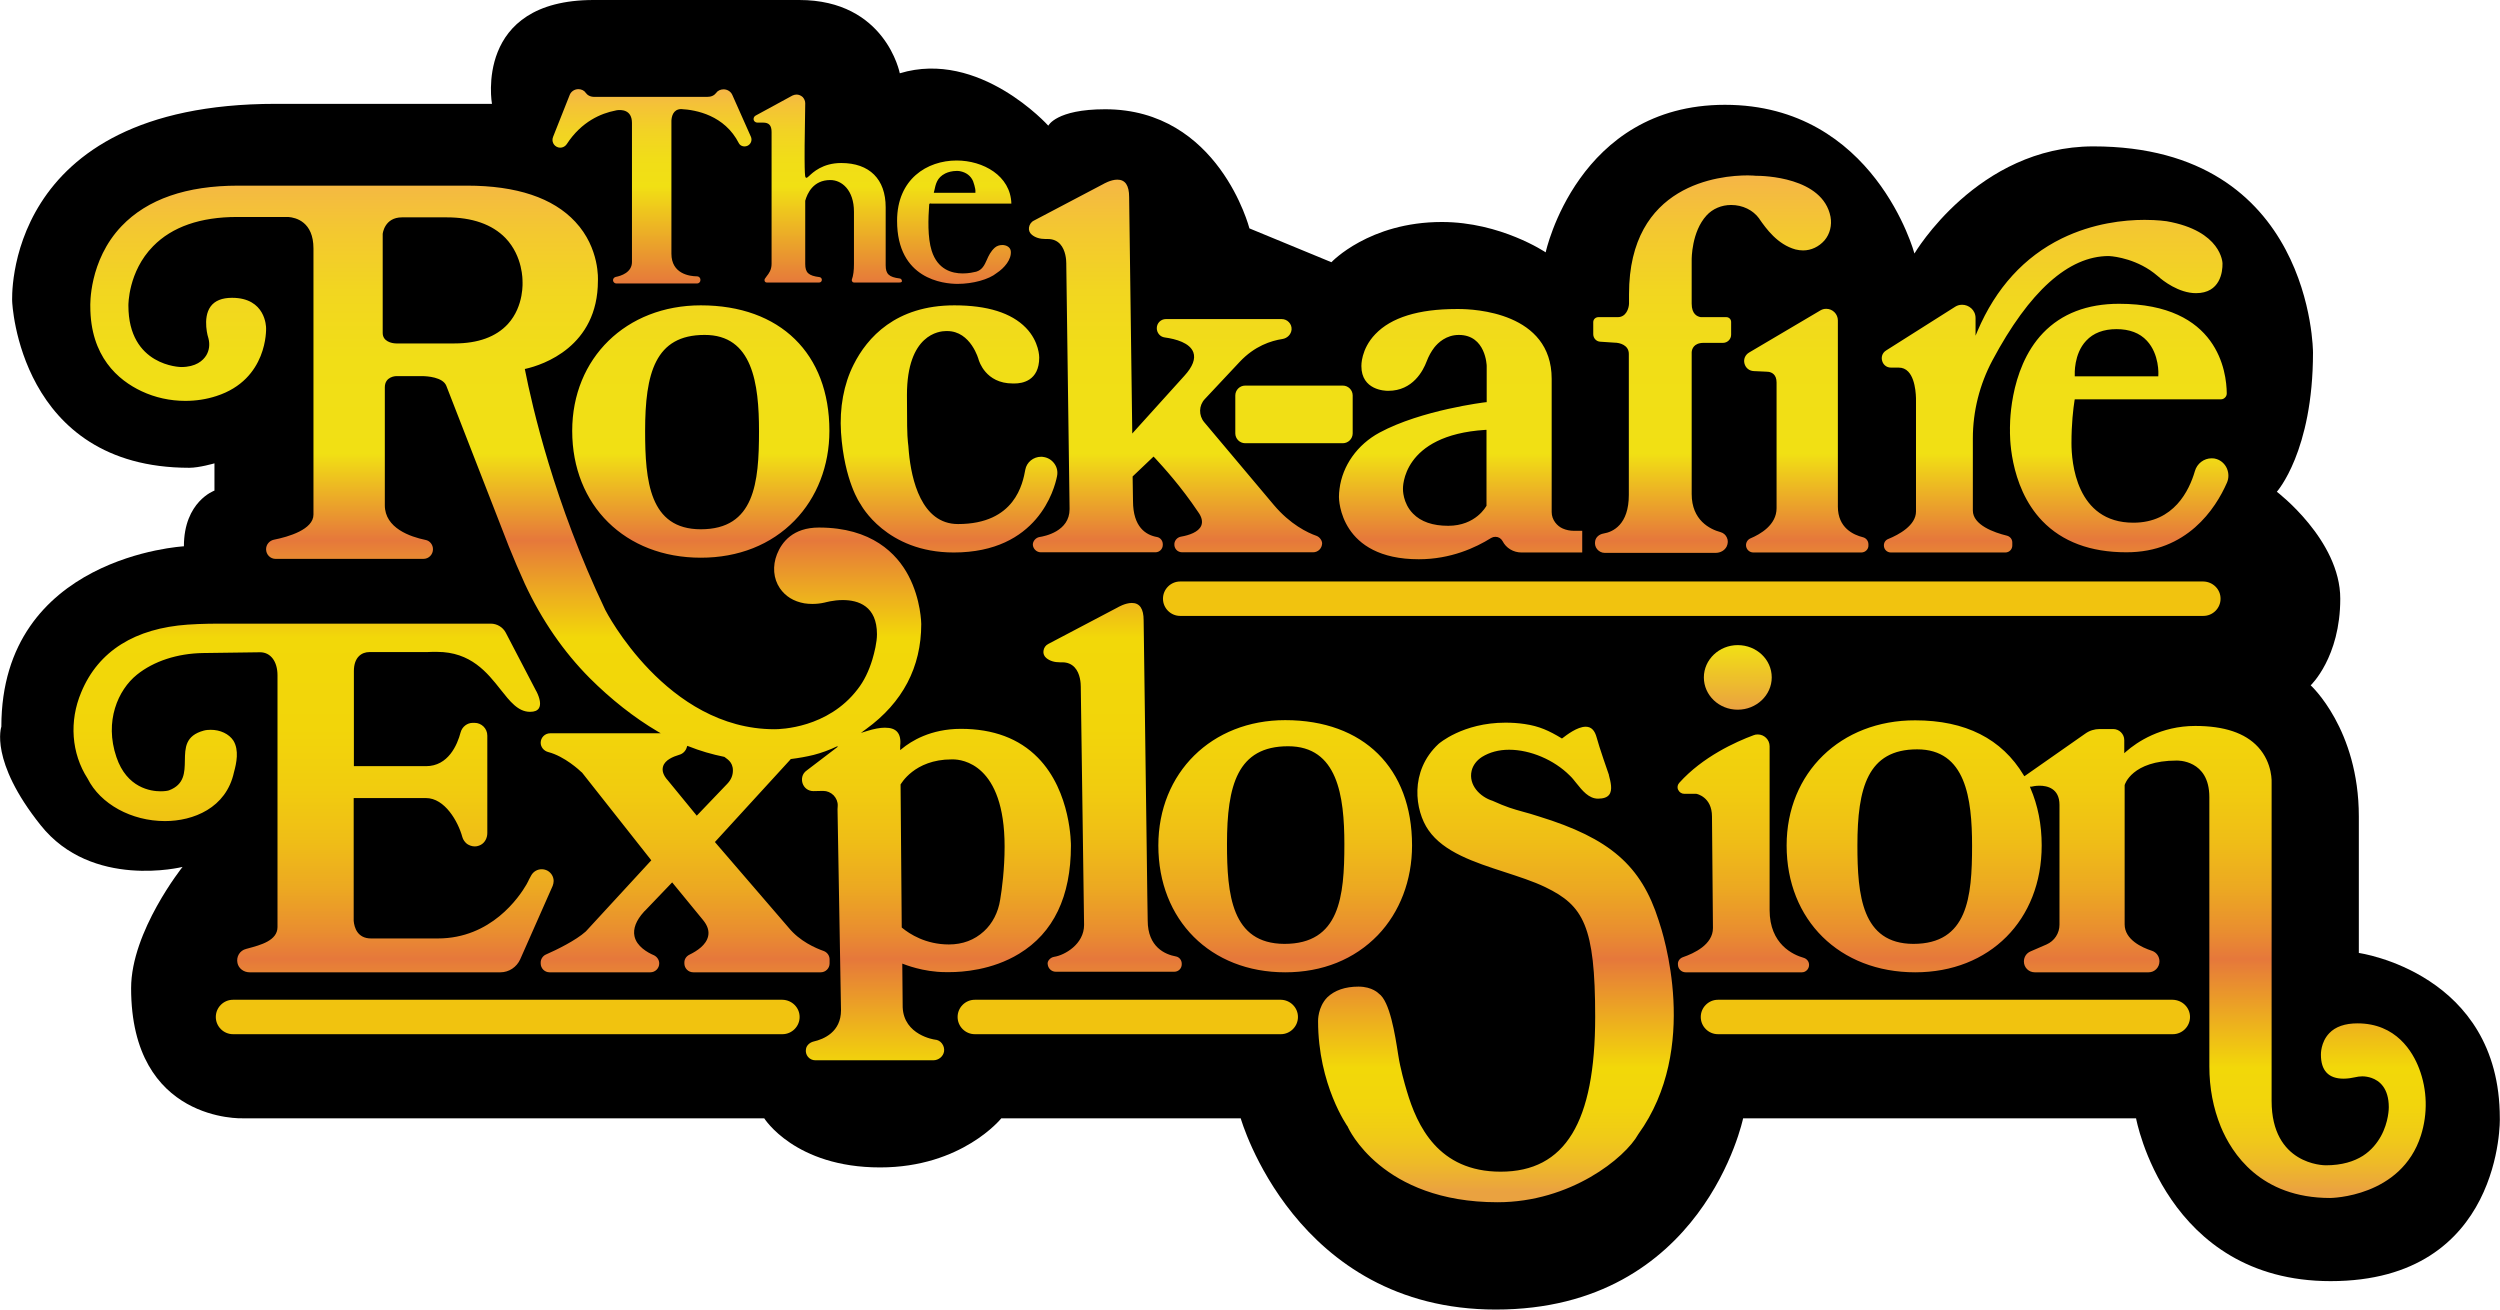 <?xml version="1.0" encoding="UTF-8"?> <svg xmlns="http://www.w3.org/2000/svg" xmlns:xlink="http://www.w3.org/1999/xlink" version="1.1" id="Layer_1" x="0px" y="0px" viewBox="0 0 1292.8 677.2" style="enable-background:new 0 0 1292.8 677.2;" xml:space="preserve"> <style type="text/css"> .st0{fill:#F1C30F;} .st1{fill:url(#SVGID_1_);} .st2{fill:url(#SVGID_00000094605934396127289980000005195698829618342040_);} .st3{fill:url(#SVGID_00000135652069696756065620000013467312252679775910_);} </style> <g> <path d="M1205.2,662.5c-85.3,0-100.6-84.2-100.6-84.2H901.4c0,0-20.4,98.9-127.9,98.9c-103.9,0-131.9-98.9-131.9-98.9H517.8 c0,0-20.3,25.4-62.7,25.4c-44.1,0-59.9-25.4-59.9-25.4H125.5c0,0-57.7,2.3-57.7-67.3c0-29.4,26.6-62.7,26.6-62.7 S47.5,460.1,21,426.7c-26.6-33.3-20.3-50.9-20.3-50.9c0-88.2,94.4-93.3,94.4-93.3c0-23.2,15.8-28.8,15.8-28.8v-14.1 c0,0-7.9,2.3-13,2.3C9.7,241.9,6.3,156,6.3,156S0.6,53.7,142.5,53.7h111.9c0,0-9.6-53.7,52.6-53.7h106.3c44.7,0,52,37.9,52,37.9 C506.5,25.4,542.1,65,542.1,65s4-8.5,29.4-8.5c58.8,0,74.6,61.6,74.6,61.6l42.4,17.5c0,0,19.5-20.8,57.1-20.8 c30.5,0,53.7,15.7,53.7,15.7s16.4-76.3,92.7-76.3c77.4,0,98,76.9,98,76.9s32.6-55.4,92.5-55.4c113.6,0,113.6,106.6,113.6,106.6 c0,51.2-18.7,72-18.7,72s32.8,24.9,32.8,55.3c0,30.4-15.3,44.8-15.3,44.8s24.9,22.6,24.9,67.8v70.6c0,0,72.9,10.2,72.9,85.4 C1292.8,578.2,1294.5,662.5,1205.2,662.5z"></path> <g> <path class="st0" d="M1148.3,309.6c0,4.9-4,8.9-8.9,8.9H610.3c-4.9,0-8.9-4-8.9-8.9s4-8.9,8.9-8.9h529.1 C1144.3,300.8,1148.3,304.7,1148.3,309.6z"></path> </g> <g> <path class="st0" d="M1132.5,525.9c0,4.9-4,8.9-8.9,8.9H888.4c-4.9,0-8.9-4-8.9-8.9s4-8.9,8.9-8.9h235.1 C1128.5,517.1,1132.5,521,1132.5,525.9z"></path> </g> <g> <path class="st0" d="M671.2,525.9c0,4.9-4,8.9-8.9,8.9H504.1c-4.9,0-8.9-4-8.9-8.9s4-8.9,8.9-8.9h158.3 C667.2,517.1,671.2,521,671.2,525.9z"></path> </g> <g> <path class="st0" d="M413.5,525.9c0,4.9-4,8.9-8.9,8.9H120.5c-4.9,0-8.9-4-8.9-8.9s4-8.9,8.9-8.9h284.1 C409.5,517.1,413.5,521,413.5,525.9z"></path> </g> <linearGradient id="SVGID_1_" gradientUnits="userSpaceOnUse" x1="547.143" y1="90.723" x2="547.143" y2="621.776" gradientTransform="matrix(-1 0 0 1 1193.329 0)"> <stop offset="0" style="stop-color:#F5B547"></stop> <stop offset="1.527729e-03" style="stop-color:#F5B646"></stop> <stop offset="5.513860e-02" style="stop-color:#F3C830"></stop> <stop offset="0.113" style="stop-color:#F2D620"></stop> <stop offset="0.18" style="stop-color:#F1DE17"></stop> <stop offset="0.271" style="stop-color:#F1E014"></stop> <stop offset="0.355" style="stop-color:#E6783B"></stop> <stop offset="0.45" style="stop-color:#F2D809"></stop> <stop offset="0.539" style="stop-color:#F2D50A"></stop> <stop offset="0.598" style="stop-color:#F1CC0F"></stop> <stop offset="0.649" style="stop-color:#EFBD17"></stop> <stop offset="0.695" style="stop-color:#ECA822"></stop> <stop offset="0.737" style="stop-color:#E98D30"></stop> <stop offset="0.763" style="stop-color:#E6783B"></stop> <stop offset="0.869" style="stop-color:#F2D809"></stop> <stop offset="0.905" style="stop-color:#F2D50C"></stop> <stop offset="0.935" style="stop-color:#F0CB17"></stop> <stop offset="0.962" style="stop-color:#EEBA28"></stop> <stop offset="0.989" style="stop-color:#EAA240"></stop> <stop offset="0.989" style="stop-color:#EAA240"></stop> </linearGradient> <path class="st1" d="M410.9,269.2c11.6-11.9,18-28.4,18-46.4c0-40-25.5-64.9-66.5-64.9c-38.6,0-66.5,27.3-66.5,64.9 c0,38.6,27.4,65.6,66.5,65.6C381.9,288.4,398.7,281.7,410.9,269.2z M392.5,223c0,26.7-2.3,50.7-30.1,50.7 c-26.6,0-28.8-25.1-28.8-50.8c0-29.9,5.2-49.7,30.7-49.7C389.2,173.1,392.5,198.3,392.5,223z M524.7,198.3c-0.6,0-1,0-1,0 c-14.1,0-17.4-11.7-17.6-12.2c0-0.1-4-14.9-16.3-14.9c0,0-0.2,0-0.6,0c-3.4,0-20.2,1.6-20.2,33.1c0,13.8,0.1,21,0.5,24.3 c0.2,1.4,0.3,2.8,0.4,4.2l0.1,1.2c1.3,13.8,6.4,37,25.4,37c29.6,0,33.5-21.1,34.8-28.1c0.7-3.9,4.2-6.7,8.2-6.7 c0.3,0,0.7,0,1.1,0.1c2.3,0.3,4.3,1.5,5.7,3.4c1.4,1.9,1.9,4.2,1.4,6.6c-1.3,6.6-10,39.4-53.4,39.4c-35,0-48-24.7-48.2-25 c-0.1-0.1-8.4-11.7-10.1-37.1c-0.8-12.7,1.4-24.9,6.5-35c7-14,21.8-30.7,52.1-30.7c17.1,0,29.5,3.9,37,11.6 c7,7.2,6.9,15.3,6.9,15.4C537.4,197,528.5,198.3,524.7,198.3z M694.4,229.2h-50.5c-2.8,0-5.1-2.3-5.1-5.1v-19.6 c0-2.8,2.3-5.1,5.1-5.1h50.5c2.8,0,5.1,2.3,5.1,5.1v19.6C699.5,226.9,697.2,229.2,694.4,229.2z M663.2,175.3 c-5.9,0.9-14.4,3.6-22.1,11.8L623,206.4c-3.1,3.3-3.2,8.4-0.3,11.9l36,42.8c8.5,10.1,17.5,14.4,22.1,16c1.6,0.6,2.9,2.4,2.9,3.9 c-0.1,2.6-2.1,4.6-4.7,4.6h-67.7c-1.2,0-2.3-0.5-3-1.3c-0.8-0.9-1.1-2-1-3.2c0.2-1.8,1.6-3.3,3.5-3.6c4-0.7,9-2.3,10.4-5.7 c0.8-2,0.3-4.4-1.6-7c-8.9-13.3-17.9-23.1-22.2-27.8l-0.5-0.5l-0.4-0.4l-0.4,0.4l-10.2,9.7l-0.2,0.2v0.2l0.2,12.5 c0,13.5,6.7,17.6,12.4,18.6c1.7,0.3,3,1.9,3,3.7v0.4c0,2.1-1.7,3.8-3.8,3.8h-59.3c-2.1,0-3.9-1.7-4.1-3.8c-0.1-1.9,1.5-3.8,3.5-4.1 c2.6-0.4,15.5-2.9,15.5-14.4L551.4,137l0-0.7c0-1.9-0.3-6.9-3.2-10.1c-1.6-1.7-3.7-2.6-6.3-2.6h-1.2c-2.9,0-5.3-0.7-7.1-2.2 c-1.1-0.9-1.7-2.2-1.5-3.7c0.2-1.5,1.1-2.9,2.5-3.6l35.9-18.9c0,0,3.8-2.3,7.3-2.3c4.1,0,6.1,3,6.1,9l1.6,120.9l0,1.4l0.9-1 l26.1-28.9c4.3-4.7,5.8-8.8,4.6-12.1c-1.8-4.9-9-6.9-14.8-7.7c-2.4-0.3-4.1-2.4-4.1-4.8c0-2.6,2.1-4.7,4.7-4.7h59.9 c1.4,0,2.8,0.6,3.7,1.6c1,1,1.5,2.4,1.4,3.8C667.7,172.9,665.7,174.9,663.2,175.3z M962.5,285.7h-55.8c-2.1,0-3.8-1.7-3.8-3.8 c0-1.5,0.9-2.9,2.3-3.5c5-2.1,13.5-6.9,13.5-15.6v-65c0-4.2-2.5-5.2-4-5.5l-1.3-0.1l-6.5-0.3c-2.3-0.1-4.2-1.6-4.8-3.9 c-0.6-2.3,0.4-4.5,2.4-5.7l36.9-21.8c1-0.6,2-0.8,3-0.8c3.3,0,6,2.7,6,6V262c0,11,8.1,14.6,12.9,15.8c1.7,0.4,2.9,1.9,2.9,3.7v0.5 C966.3,284,964.6,285.7,962.5,285.7z M932.4,129.5c-1.3,0-2.6-0.2-3.9-0.5c-9.4-2.6-15.2-10.8-18.7-15.8l-0.1-0.2 c-3.2-4.4-8.6-7-14.5-7c-5,0-9.6,2-12.7,5.4c-7.8,8.5-7.7,22.5-7.7,23.1V157c0,5.5,2.9,6.7,4.7,7h13.2c1.4,0,2.5,1.1,2.5,2.5v6.6 c0,2.3-1.9,4.2-4.2,4.2h-10c-5.2,0-6.1,3.3-6.2,4.8v73.4c0,13.5,9.4,18.2,15,19.7c1.4,0.4,2.6,1.4,3.2,2.8c0.7,1.4,0.6,3.1-0.1,4.6 c-1,2-3.2,3.3-5.7,3.3h-57.4c-1.5,0-2.9-0.7-3.9-1.9c-1-1.2-1.3-2.8-1-4.3c0.4-2,2.1-3.4,4.3-3.8c4.9-0.8,13.1-4.6,13.1-20V183 c0-4.6-4.8-5.8-7.3-5.8l-7.5-0.5c-2-0.1-3.6-1.8-3.6-3.9v-6.2c0-1.5,1.2-2.6,2.7-2.6h10c4.3,0,5.7-4.5,5.8-6.9v-5 c0-57,47-61.4,61.4-61.4c2.5,0,4,0.2,4.1,0.2h0.3c3.5,0,34.4,0.6,38.4,21.2c0.8,4.4-0.3,8.9-3.1,12.2 C940.6,127.6,936.6,129.5,932.4,129.5z M1135.6,151.6c-8.9,0-17.2-6.5-19.5-8.6c-1.6-1.4-3-2.4-4.3-3.3 c-10.4-6.9-21.2-7.3-21.3-7.3c-20.8,0-41.1,18.2-60.2,54c-6.6,12.4-10.1,26.3-10.1,40.3v37.3c0,7.5,11,11.4,17.6,13 c1.6,0.4,2.8,1.8,2.8,3.5v1.6c0,2-1.6,3.6-3.6,3.6h-59.2c-2,0-3.6-1.6-3.6-3.6V282c0-1.5,0.9-2.8,2.3-3.3c5.4-2.2,14.3-7,14.3-14.2 v-56.6c0-0.5,0.4-11.1-4-15.7c-1.3-1.4-3-2.1-4.9-2.1h-4c-2.7,0-4.2-1.9-4.6-3.5c-0.5-1.6-0.2-4,2.1-5.4l35.7-22.6 c1.1-0.7,2.3-1,3.6-1c3.3,0,6.9,2.6,6.9,6.9v9.1l1-2.4c9.5-22.3,24.2-38.4,43.6-47.9c16.2-7.9,32.2-9.6,42.8-9.6 c6.9,0,11.3,0.7,11.4,0.7c28.5,5,28.9,21.6,28.9,21.8C1149.4,140.6,1148.1,151.6,1135.6,151.6z M786.8,285.7h31.4v-11.2h-4.1 c-2.2,0-4.2-0.4-6-1.2c-2.8-1.2-5.7-4.4-5.7-8.5v-68.9c0-34.4-40.1-36.1-48.1-36.1c-0.7,0-1.1,0-1.1,0c-19.7,0-33.8,4.4-42,13 c-7.5,7.8-7.2,16.4-7.2,16.5c0,12.5,12.3,12.8,13.7,12.8h0.2c12.8,0,18.1-10.6,19.8-15.1c1.1-2.9,2.4-5.2,4-7.3 c1.9-2.4,6.1-6.5,12.7-6.5c14,0,14.4,15.9,14.4,16V208l-0.5,0c-0.3,0-33.2,4-54.9,15.7c-11.5,6.2-19.2,17.1-20.7,29.1 c-0.2,1.4-0.3,2.8-0.3,4.2c0,1.3,0.5,32.2,41.3,32.2c16.5,0,29.4-6,37.4-11c0.7-0.4,1.4-0.6,2.2-0.6c1.6,0,2.9,0.8,3.7,2.2 C778.8,283.4,782.6,285.7,786.8,285.7z M768.7,261.6l-0.1,0.1c-0.1,0.1-5.4,10.2-19.7,10.2c-8,0-14.1-2.1-18.2-6.3 c-5.4-5.5-5.2-12.6-5.2-12.8c0-0.2-0.9-27.8,42.6-30.5l0.6,0V261.6z M1151.6,249.6c1-2.3,1-4.9,0-7.3c-1-2.3-2.9-4.1-5.3-4.9 c-0.8-0.3-1.7-0.4-2.6-0.4c-4,0-7.6,2.7-8.7,6.7c-2.9,9.9-10.8,26.6-31.8,26.6c-29.7,0-32-31.5-32-41.1c0-10.2,0.9-17.7,1.6-22.2 l0.1-0.5h75.6c0.8,0,1.5-0.3,2.1-0.9c0.6-0.6,0.9-1.3,0.9-2.2c-0.1-10.9-4.3-46.3-55.7-46.3c-16.5,0-29.7,5.1-39.3,15.1 c-18.3,19.1-17.1,50.2-17.1,50.5c0,0.3-1,28.3,16.7,46.7c10.3,10.7,24.9,16.2,43.4,16.2C1130.9,285.7,1145.7,263.1,1151.6,249.6z M1078.8,176.2c3.7-4,9-6,15.7-6c6.7,0,12,2,15.7,6c6.5,7,6,17.4,5.9,17.9l0,0.5h-43.2l0-0.5 C1072.9,193.6,1072.3,183.1,1078.8,176.2z M599,437.2c0,38.6,27,65.6,65.6,65.6c19.3,0,35.8-6.7,47.9-19.2 c11.4-11.9,17.7-28.4,17.7-46.4c0-40-25.1-64.8-65.6-64.8C626.6,372.4,599,399.6,599,437.2z M634.5,436.4 c0-30.3,5.4-50.5,31.6-50.5c25.6,0,29.1,25.6,29.1,50.7c0,27.1-2.4,51.5-31,51.5C636.8,488,634.5,462.5,634.5,436.4z M545.1,494.8 c5.4-0.8,15.5-6.5,15.5-16.5l-1.7-122.4l0-0.6c0-1.8-0.2-7-3.2-10.2c-1.6-1.7-3.7-2.6-6.3-2.6h-1.2c-2.9,0-5.3-0.7-7.1-2.2 c-1.1-0.9-1.7-2.2-1.5-3.7c0.2-1.6,1.1-2.9,2.5-3.6l35.9-18.9c0,0,3.8-2.3,7.3-2.3c4.1,0,6.1,3,6.1,9l1.6,119l0.3,23.7l0.2,12.5 c0,13.8,9.1,17.6,14.6,18.6c1.7,0.3,3,1.9,3,3.7v0.4c0,2.1-1.7,3.8-3.8,3.8h-61.4c-2.1,0-3.9-1.7-4.1-3.8 C541.4,497.1,543.1,495.1,545.1,494.8z M870.2,495c5.8-2,15.6-6.5,15.6-15.1l-0.5-57.7c0-10.1-7.9-11.7-8.1-11.7H871 c-1.4,0-2.6-0.8-3.2-2.1c-0.6-1.3-0.3-2.6,0.6-3.6c12-13.4,29.2-21.2,38.4-24.6c0.7-0.3,1.4-0.4,2.2-0.4c3.3,0,6.1,2.7,6.1,6.1 v84.7c0,17.8,12.3,23.2,17.6,24.7c1.7,0.5,2.8,2,2.8,3.6v0.1c0,2.1-1.7,3.8-3.7,3.8h-60.1c-2.2,0-4-1.8-4-4 C867.5,497.1,868.6,495.6,870.2,495z M923.9,437.2c0,38.6,27.4,65.6,66.5,65.6c38.5,0,65.4-27,65.4-65.6c0-10.8-2-20.8-5.8-29.6 l-0.3-0.8h0.8c0.4-0.1,2.1-0.5,4.2-0.5c3.8,0,10.3,1.3,10.3,9.9v62c0,4.4-2.6,8.4-6.7,10.2l-8.3,3.6c-2.1,0.9-3.4,2.9-3.4,5.2 c0,3.1,2.5,5.6,5.6,5.6h58.9c3.1,0,5.6-2.5,5.6-5.7c0-2.4-1.5-4.6-3.8-5.4c-5.3-1.7-14.2-5.8-14.2-13.7v-72 c0-0.2,3.7-12.7,26.9-12.7c0.2,0,16.9-0.6,16.9,18.9v139.2c0,11.2,2,21.6,5.9,31.2c5.7,13.8,20.5,36.9,56.6,36.9 c0.4,0,36.7-0.4,46.9-32.3c3.6-11.3,3.3-23.6-0.9-34.6c-3.3-8.7-11.9-23.4-31.9-23.4c-6.4,0-11.4,1.7-14.6,5.1 c-4.5,4.7-4.3,11-4.3,11.1c0,8.2,3.9,12.4,11.7,12.4c2.3,0,4.4-0.4,5.8-0.7c1.3-0.3,2.6-0.5,3.9-0.5c1.6,0,3.2,0.3,4.7,0.8 c4.1,1.4,9,5.2,9,15.2c0,0.3,0,7.6-4.1,15c-1.9,3.4-4.8,7.2-9.3,10.1c-4.6,2.9-10.8,4.9-19.2,4.9c-1.2,0-28-0.4-28-33.3V405 c0-0.1,0.7-10.3-7-18.7c-6.7-7.3-17.6-10.9-32.5-10.9c-17.8,0-30.1,8.3-35.8,13.3l-0.9,0.8v-6.8c0-3.1-2.6-5.7-5.7-5.7h-7 c-2.7,0-5.3,0.8-7.5,2.4l-31,21.7l-0.5,0.3l-0.3-0.5c-11.3-18.9-30.2-28.4-56.1-28.4C951.9,372.4,923.9,399.6,923.9,437.2z M960.5,437.2c0-29.8,5.3-49.7,30.9-49.7c25.1,0,28.4,25.2,28.4,49.9c0,26.7-2.3,50.7-30.4,50.7C962.8,488,960.5,462.9,960.5,437.2 z M42,358c8.9-21.5,28-33.1,55.1-35c7-0.5,15.3-0.5,15.4-0.5h141.3c3.2,0,6.2,1.8,7.7,4.6l15.7,30.1c0,0.1,0.1,0.3,0.2,0.3 c1.9,3.8,2.4,6.9,1.3,8.7c-0.8,1.3-2.3,1.9-4.6,1.9c-6.2,0-10.4-5.4-15.3-11.6c-6.8-8.6-15.3-19.4-32.8-19.4c-0.3,0-0.7,0-1,0 l-1.5,0c-0.8,0-1.5,0.1-2.7,0.1H191c-3.9,0-8,2.6-8,9.8v49.2h37.3c11.5,0,16.2-11,17.9-17.5c0.8-2.9,3.4-4.9,6.3-4.9h0.9 c3.6,0,6.6,2.9,6.6,6.6v50.4c0,2.6-1.3,5-3.4,6.1c-1,0.5-2,0.8-3.1,0.8c-1.4,0-2.8-0.5-4-1.3c-1.1-0.9-2-2.1-2.4-3.5 c-2.2-8.1-9.1-20.2-18.8-20.2h-37.4v63.5c0.3,3.4,1.9,9.1,9,9.1h34.5c27.6,0,42.1-21.4,45.9-28l1-1.9c0-0.1,0.1-0.2,0.1-0.3l0,0 l1.3-2.4c1.1-2,3.2-3.2,5.4-3.2c1.1,0,2.2,0.3,3.1,0.8c1.9,1.1,3.1,3.1,3.1,5.3c0,0.8-0.2,1.7-0.5,2.5l-16.8,38 c-1.8,4-5.8,6.7-10.2,6.7H129.1c-3.1,0-5.7-2-6.3-4.8c-0.7-3.3,1.2-6.5,4.5-7.3l1.1-0.3c6.3-1.7,15.1-4,15.1-11V349.2 c0-7.2-3.6-11.9-9-11.9l-29.5,0.4c-13.3,0.2-25.5,4.2-34.2,11.2c-9.8,7.9-16.9,24.1-10.6,42.6c5.4,16,17.8,17.7,22.9,17.7 c2.2,0,3.8-0.3,4.3-0.5c8-3,8.1-9.3,8.2-15.4c0.1-6.6,0.2-12.9,9.8-15.5c1.1-0.3,2.4-0.4,3.6-0.4c4.9,0,9.4,2.1,11.7,5.6 c3,4.9,1.6,11.6,0.3,16.3c-4,18.6-21.1,25.3-35.7,25.3c-17.3,0-33.4-8.8-40-22C36.9,389.6,35.7,372.9,42,358z M702.5,510.2 c7.2,0,10.5,3.6,10.5,3.6l0,0l0,0c5.7,3.9,8.4,21.1,10,31.4l0.1,0.6c1,6.6,3.2,14.4,4.4,18.4c5.3,17.9,16.2,41.7,48.5,41.7 c33.4,0,48.9-25.5,48.9-80.1c0-47.1-6.1-57.5-25.7-67c-6.4-3.1-14-5.5-21.3-7.9c-15.4-5-31.3-10.2-39.2-21.6 c-7-10-10-30.5,5.2-44.6c0.1-0.1,12.5-11,34.6-11c3.2,0,6.6,0.2,9.9,0.7c7.6,1.1,12.7,3.5,19,7.3l0.3,0.2l0.3-0.2 c2.1-1.6,7.6-5.9,12-5.9c2.9,0,4.7,1.9,5.7,5.7c1,4,6.1,18.7,6.3,19.2l0,0.2c0.9,3.4,2,7.7,0.1,10.1c-1,1.3-2.9,2-5.7,2 c-4.8,0-8.1-4.1-11.3-8.1c-1.1-1.4-2.2-2.8-3.4-3.9c-8.1-8.1-20.4-13.3-31.3-13.3c-5.4,0-10.1,1.3-14,3.7c-2.8,1.8-4.7,4.3-5.4,7.2 c-1.7,7.4,4.4,13.5,10.8,15.5c7.3,3.3,10.5,4.2,15.9,5.7c2.2,0.6,4.8,1.3,8.1,2.4c36.7,11.3,52.9,25.4,61.9,53.7 c2.3,6.7,21.6,66.2-10.5,110.6c-6.8,12.3-35.1,35.2-72.8,35.2c-60.1,0-77.2-38.5-77.4-38.9l0-0.1l0,0c-0.2-0.2-15.4-21.7-15.4-54.7 c0-0.1-0.2-7.2,4.8-12.3C690.2,512.1,695.6,510.2,702.5,510.2z M279.6,497.7v0.5c0,2.5,2,4.6,4.6,4.6h52.1c2.5,0,4.6-2,4.6-4.6 c0-1.8-1.1-3.4-2.7-4.2c-3.3-1.4-9-4.6-10.1-9.9c-0.8-3.8,0.8-8.1,4.9-12.6c0.1-0.2,0.3-0.3,0.4-0.4l0.4-0.4l13.4-14l0.4-0.4 l0.4,0.5l15.5,18.9c2.4,2.9,3.3,5.7,2.7,8.4c-1,4.6-5.8,7.7-9.7,9.6c-1.6,0.8-2.6,2.3-2.6,4v0.5c0,2.5,2,4.6,4.6,4.6h65.9 c2.5,0,4.6-2,4.6-4.6v-2.1c0-1.9-1.2-3.6-3-4.3c-4.3-1.5-12.5-5.1-18.2-12.1l-37.8-43.9l-0.3-0.4l0.3-0.3l38.8-42.4l0.1-0.2l0.2,0 c4-0.5,7.9-1.2,11.6-2.1c3.9-1,8.1-2.5,12.3-4.5l0.2,0.3l-16,12.2c-2.6,1.8-2.8,4.6-2.2,6.6c0.8,2.5,3,4.1,5.6,4.1l0.2,0l4.5-0.1 h0.4c2,0,3.9,0.8,5.4,2.3c1.4,1.5,2.2,3.4,2.1,5.4l-0.1,1.8l1.8,103.9c0,11.3-8.9,15-14.2,16.2c-2,0.5-3.6,2-3.9,3.8 c-0.3,1.5,0.1,3,1,4.1c0.9,1.1,2.3,1.8,3.8,1.8h61c2.8,0,5.2-2,5.6-4.6c0.2-1.5-0.2-2.9-1.1-4.1c-0.9-1.2-2.2-1.9-3.7-2 c-0.2,0-16-2.3-16.6-16.7l-0.2-21.8v-0.8l0.8,0.3c0.1,0,9.9,4.1,21.5,4.1c0,0,0.9,0,2.4,0c6,0,21.6-0.9,35.7-9.5 c17.8-10.8,26.8-29.6,26.8-55.8c0-0.3,0.3-27.9-17.1-45.6c-9.7-9.9-23.1-14.9-39.8-14.9c-15.7,0-25.8,6.4-30.5,10.3l-0.9,0.7v-2.2 c0.4-3.3-0.2-5.7-1.5-7.2c-1.3-1.5-3.4-2.2-6.4-2.2c-2.6,0-5.6,0.6-9.2,1.7l-3.2,1l2.7-2c18.9-13.7,28.5-32,28.5-54.3 c0-0.1-0.1-12.7-6.6-25c-6-11.4-19-24.9-46.3-24.9c-13.4,0-19.2,7.5-21.7,13.8c-2.4,6.1-1.9,12.6,1.5,17.6 c2.9,4.2,7.1,6.8,12.7,7.8c1.3,0.2,2.7,0.3,4.1,0.3c2,0,4.1-0.2,6.3-0.7c0.2,0,4.3-1.3,9.4-1.3c8.1,0,17.7,3.1,17.7,17.7 c0,4.1-1.3,9.4-2.4,13.1c-1.8,5.9-4.3,11.1-7.6,15.3c-15.4,20.2-40.1,20.7-42.9,20.7h-0.1c-55.8,0-87.2-61.1-87.5-61.7 c-26.5-55.6-37.8-105.3-41.5-124.1l-0.1-0.5l0.5-0.1c8.8-2,37.3-11.4,37.3-45.5c0-0.2,1.1-16.8-11.7-30.5 c-11.5-12.4-30.4-18.7-56-18.7H123.1c-26.7,0-46.9,7-60.2,20.9c-17.1,17.9-16.2,41.3-16.2,41.5c0,26,14.4,38.2,26.5,43.9 c7,3.3,14.8,5,22.6,5c5.5,0,10.9-0.8,16.1-2.5c26.7-8.6,25.7-34.8,25.7-35.1c0-0.7-0.2-15.7-17.6-15.7c-5.2,0-8.9,1.5-11.1,4.5 c-4.4,6.1-1.2,16.4-1.1,16.5c0.8,3.1,0.4,6.2-1.1,8.7c-1.7,2.8-5.4,6.1-13,6.1c-0.3,0-27.3-0.4-27.3-31.8c0-0.2-0.2-17.5,12.8-30.7 c9.8-10,24.4-15.1,43.4-15.1h26.5c3.9,0.3,13,2.5,13,16.3v137.6c0,7.7-12.9,11.5-20.5,13c-2.3,0.5-4,2.5-4,4.9c0,2.8,2.2,5,4.9,5 H219c2.7,0,4.9-2.2,4.9-5c0-2.3-1.6-4.4-3.9-4.8c-7.8-1.6-21-6.1-21-17.9v-61c0-5.7,5.8-5.8,5.8-5.8h13.5c2.5,0,10.7,0.5,12.5,5 l32.3,83c2.6,6.5,5.4,13,8.3,19.4c8.8,18.9,20.1,35.2,33.5,48.7c11.1,11.1,23.2,20.6,35.1,27.6l1.7,1h-57.2c-2.7,0-4.9,2.2-4.9,4.9 c0,2.2,1.6,4.2,3.9,4.8c8.5,2.2,16.4,9.6,17.2,10.4l0.2,0.1l35.6,45.1l0.3,0.4l-0.3,0.3L303,481.6v0l-0.1,0.1 c-5.1,4.6-15.1,9.5-20.6,11.9C280.7,494.3,279.6,496,279.6,497.7z M270.2,145.4c0,0.1,1,12.8-7.6,22.2c-6.1,6.6-15.4,10-27.6,10 h-30.1c-2.4,0-7-1.1-7-5.4v-51.2c0-0.2,0.9-8.6,10-8.6h23c13.3,0,23.6,3.6,30.5,10.7C270.5,132.6,270.2,145.2,270.2,145.4z M465.6,405.8l0.1-0.1c0.1-0.1,7-13,26.4-13c0,0,0.3,0,0.7,0c4.5,0,26.7,2.2,26.7,45.1c0,11.6-1.4,22.2-2.3,27.5 c-1,6.5-4,12.3-8.4,16.3c-4.9,4.5-11,6.8-18.1,6.8c-12,0-20.3-5.4-24.2-8.6l-0.2-0.2v-0.2l-0.6-73.5V405.8z M342.9,396.3 c1-3.3,5.1-5,8.4-6c1.9-0.5,3.4-2.1,3.9-4l0.2-0.6l0.6,0.2c6,2.4,12.2,4.2,18.6,5.5c1.1,1,4.4,2.4,4.4,7c0,2.4-0.8,4.7-2.9,6.9 l-15.4,16.1l-0.4,0.4l-0.4-0.5l-14.5-17.7C343,401,342.2,398.5,342.9,396.3z"></path> <linearGradient id="SVGID_00000054974977994285249410000006018538079320202914_" gradientUnits="userSpaceOnUse" x1="294.711" y1="333.552" x2="294.711" y2="366.964" gradientTransform="matrix(-1 0 0 1 1193.329 0)"> <stop offset="0" style="stop-color:#F1E014"></stop> <stop offset="0.989" style="stop-color:#EAA240"></stop> </linearGradient> <path style="fill:url(#SVGID_00000054974977994285249410000006018538079320202914_);" d="M916.2,350.3c0,9.2-7.9,16.7-17.6,16.7 c-9.7,0-17.5-7.5-17.5-16.7c0-9.2,7.9-16.7,17.5-16.7C908.3,333.6,916.2,341,916.2,350.3z"></path> <linearGradient id="SVGID_00000000911034190314380750000017446105485613496758_" gradientUnits="userSpaceOnUse" x1="404.301" y1="45.965" x2="404.301" y2="146.734"> <stop offset="0" style="stop-color:#F5B547"></stop> <stop offset="8.324769e-02" style="stop-color:#F4C237"></stop> <stop offset="0.22" style="stop-color:#F2D324"></stop> <stop offset="0.358" style="stop-color:#F1DD18"></stop> <stop offset="0.5" style="stop-color:#F1E014"></stop> <stop offset="1" style="stop-color:#E6783B"></stop> </linearGradient> <path style="fill:url(#SVGID_00000000911034190314380750000017446105485613496758_);" d="M518.3,126.7c-1.5,0-2.9,0.5-3.9,1.4 c-2.1,1.9-3.2,4.2-4.1,6.3c-1.2,2.7-2.4,5.2-5.5,6.1c-1.3,0.3-3.8,0.9-6.9,0.9c-5.7,0-13-2-16.1-11.7c-2.2-6.9-1.8-16.9-1.3-23.8 c0-0.6,0.4-0.7,0.6-0.7h0.4l0,0.1H523C522.6,90.8,508.3,83,494.7,83c-15.3,0-30.8,9.6-30.8,31.2c0,30.2,24,32.6,31.3,32.6 c7.9,0,16.2-2.3,20.2-5.6c4-2.6,7.8-7.1,7.3-11.4C522.4,127.7,520.3,126.7,518.3,126.7z M483,99.1l0.1-0.3c0.8-3.7,1.4-6.9,5.7-9.1 c1.6-0.8,3.8-1.3,5.8-1.3c0.6,0,1.2,0,1.7,0.1c3.3,0.6,5.7,2.4,6.9,5.2c0,0,1.4,3.8,1.2,5.5l0,0.5h-21.5L483,99.1z M388.3,70.7 c0.8,1.8,0,3.9-1.8,4.7c-1.6,0.7-3.6,0.2-4.4-1.3c-7.4-14.5-22.1-17.3-29.9-17.7c-4.2,0.1-4.9,4-5,6v68.8 c0,10.4,9.4,11.7,13.3,11.7c0.9,0,1.7,0.8,1.7,1.7v0.3c0,0.9-0.8,1.7-1.7,1.7h-13.3h-20.4h-8.1c-0.9,0-1.7-0.8-1.7-1.7 c0-0.8,0.6-1.5,1.4-1.7c2.7-0.5,8.4-2.3,8.4-7.7V63.6c0-7-5.6-6.9-7.8-6.6c-0.3,0.1-0.6,0.1-0.9,0.2l0,0l0,0 c-7.1,1.4-17.3,5.5-25,17.3c-1,1.5-2.8,2.2-4.5,1.7c-2.3-0.7-3.5-3.1-2.6-5.4l8.6-21.7c0.7-1.8,2.5-3,4.5-3c1.4,0,2.9,0.6,3.7,1.8 c1,1.4,2.5,2.2,4.6,2.2h58.3c2.1,0,3.6-0.7,4.7-2.1c0.8-1.2,2.3-1.8,3.8-1.8c1.9,0,3.7,1.1,4.5,2.9L388.3,70.7z M466.4,145.3 c0,0.3,0,0.8-1.4,0.8h-23.4c-0.4,0-0.7-0.2-0.9-0.5c-0.2-0.3-0.3-0.7-0.2-1c0.8-2.1,1.1-4.8,1.1-8.1v-27c0-11.2-6.3-16.4-12.2-16.4 c-8.9,0-11.9,6.9-13,10.7l0,0.1v32.6c0,4.5,1.7,6.1,7.4,6.8c0.7,0.1,1.2,0.7,1.2,1.4c0,0.8-0.6,1.4-1.4,1.4h-27 c-0.5,0-0.9-0.2-1.1-0.6c-0.2-0.4-0.2-0.9,0-1.3c0.3-0.5,0.6-0.9,1-1.4c1.1-1.4,2.5-3.2,2.5-6.4V68.3c0-3.4-1.3-4.9-4.4-4.9h-3 c-0.9,0-1.8-0.7-1.9-1.6c-0.1-0.8,0.3-1.6,1-2l19.1-10.4c0.7-0.3,1.4-0.5,2.1-0.5c1.2,0,2.3,0.5,3.2,1.3c0.8,0.9,1.3,2,1.3,3.2 c-0.7,37.4-0.1,38,0.2,38.3l0.2,0.2h0.4l0.1,0c0.2-0.1,0.5-0.4,1-0.8c2-1.9,7.1-6.8,16.7-6.8c14.6,0,23,8.3,23,22.9v30 c0,4.5,1.7,6.1,7.2,6.8C465.9,144,466.4,144.7,466.4,145.3z"></path> </g> </svg> 